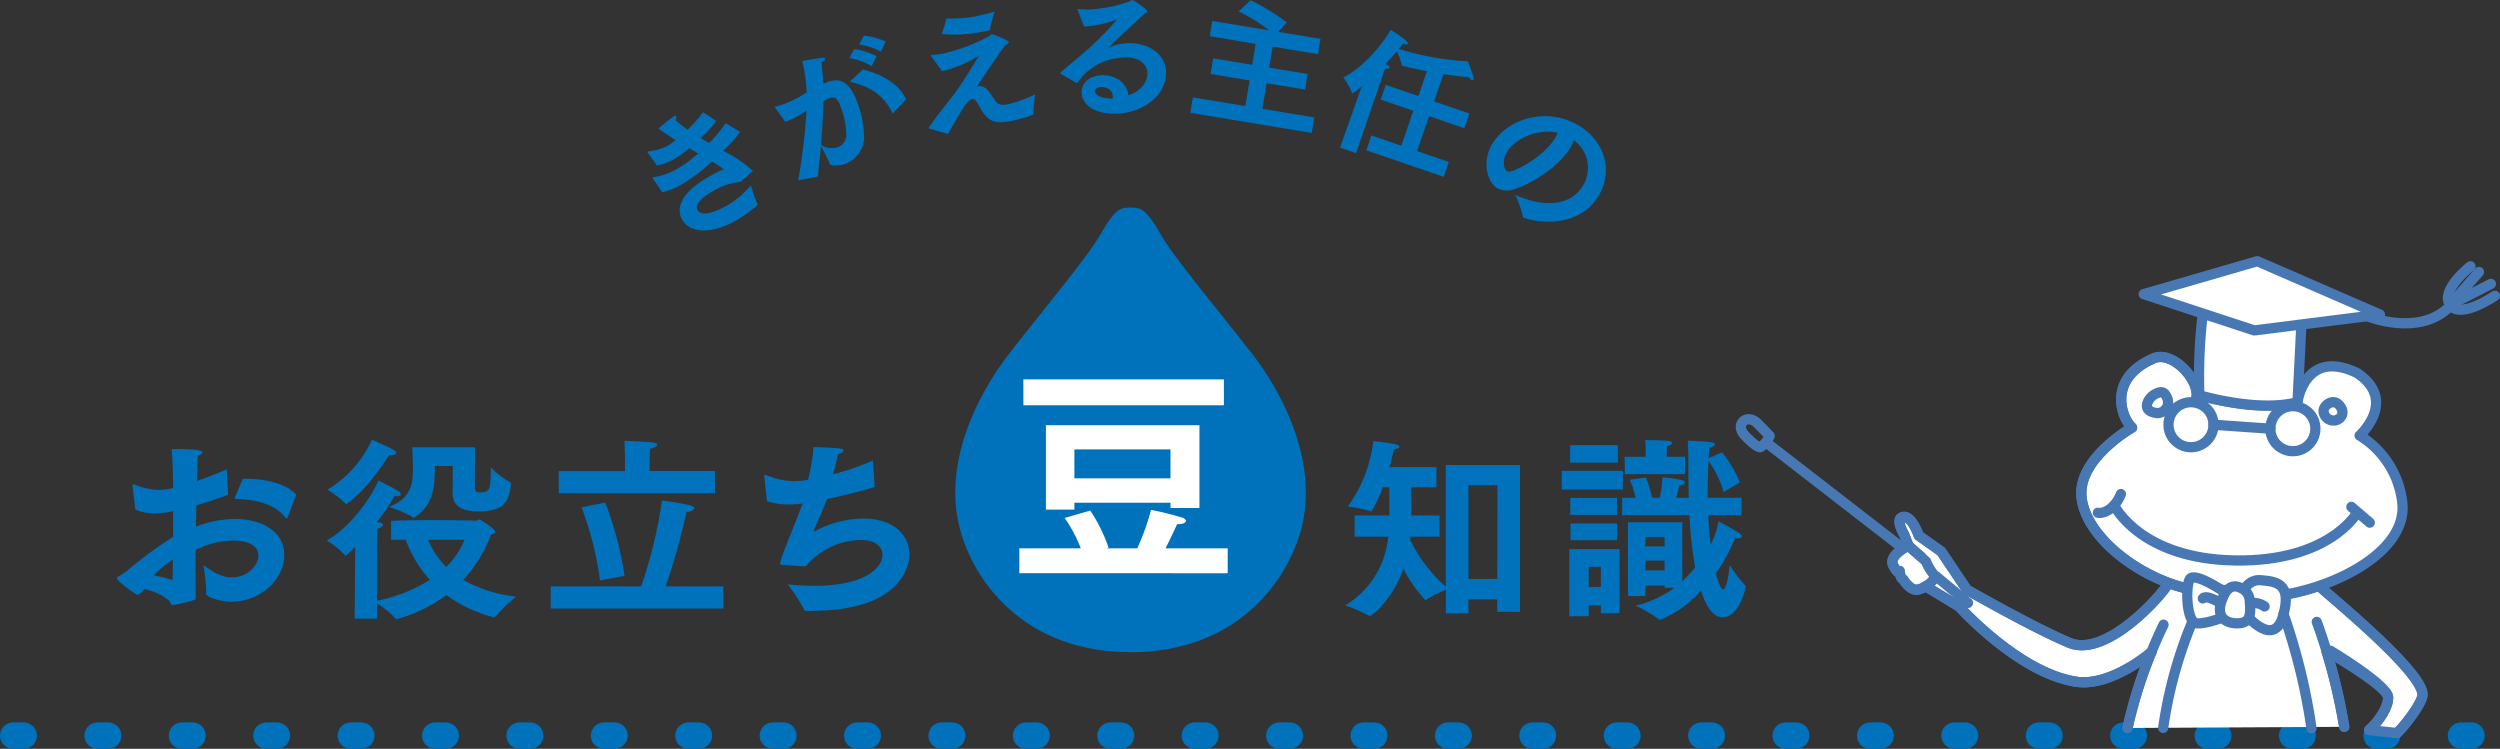 <svg xmlns="http://www.w3.org/2000/svg" viewBox="0 0 449.29 134.57"><rect x="0" y="0" width="449.29" height="134.57" fill="#333333" stroke="none"/><defs><style>.cls-1{fill:#0071bb;}.cls-2,.cls-4{fill:#fff;}.cls-3,.cls-5,.cls-6{fill:none;}.cls-3{stroke:#0071bb;stroke-miterlimit:10;stroke-width:4.741px;stroke-dasharray:1.896 13.273;}.cls-3,.cls-4,.cls-5,.cls-6{stroke-linecap:round;}.cls-4,.cls-5,.cls-6{stroke:#4778b4;stroke-linejoin:round;stroke-width:1.839px;}.cls-4,.cls-5{fill-rule:evenodd;}</style></defs><title>home_ttl_useful</title><g id="レイヤー_2" data-name="レイヤー 2"><g id="contents"><path class="cls-1" d="M25.892,105.9a3.389,3.389,0,0,1-.875.875,1.333,1.333,0,0,1-.35.1c-.246,0-3.676-2.415-3.676-3.01,0-.105.14-.175.385-.315a15.125,15.125,0,0,0,1.47-.98,75.873,75.873,0,0,1,8.263-6.091v-4.62a15.708,15.708,0,0,1-3.361.42,8.845,8.845,0,0,1-3.431-.7c0-.175-.491-4.166-.491-4.166v-.14c0-.175.035-.245.141-.245a.9.9,0,0,1,.245.07,12.085,12.085,0,0,0,4.376.945,10.764,10.764,0,0,0,2.521-.35c0-2.485-.07-4.865-.281-7,5.287,0,5.567.385,5.567.6s-.28.455-.839.56c-.071,1.015-.106,2.625-.176,4.585,1.575-.525,3.361-1.225,5.391-2.1l.211,4.585c-1.89.7-3.851,1.365-5.707,1.89,0,1.261-.035,2.521-.07,3.816a20.8,20.8,0,0,1,6.967-1.365c4.587,0,8.928,2.03,8.928,6.545,0,3.956-3.922,8.331-9.628,8.331-1.716,0-4.446-.805-4.446-1.47,0-.175.035-.35.035-.56a40.6,40.6,0,0,0-.491-4.551c1.611,1.156,3.186,2.206,5.077,2.206,2.941,0,4.8-2.24,4.8-3.921,0-1.5-1.436-2.695-4.552-2.695a15.368,15.368,0,0,0-6.722,1.68c0,1.645-.035,3.221-.035,4.656s.035,2.7.035,3.71v.21c0,.28-.07.35-.385.455a25.561,25.561,0,0,1-3.676.875c-.455,0-.385-.42-.735-.8a9.58,9.58,0,0,0-4.446-2.03ZM31,104.22c.035-1.155.07-2.38.07-3.641a18.383,18.383,0,0,0-3.432,2.8C28.9,103.66,30.094,103.94,31,104.22ZM43.642,86.053H44.2c4.026,0,7.388,1.05,9.032,2.8L51.7,92.984c-.035.105-.1.21-.175.21a.253.253,0,0,1-.21-.14c-1.786-2.31-4.832-3.29-9.208-3.4Z"/><path class="cls-1" d="M63.842,98.3c-.56.56-1.086,1.05-1.611,1.5-.07.035-.105.071-.14.071l-.07-.071a15.519,15.519,0,0,0-3.291-2.66c4.166-2.345,7.947-7.63,9.278-10.781,0,0,2.45,1.155,3.536,1.855.35.21.49.456.49.63,0,.21-.21.35-.6.35a2.768,2.768,0,0,1-.525-.069,34.671,34.671,0,0,1-3.221,4.725,2.307,2.307,0,0,0,.385.035c.56.07.77.245.77.42,0,.245-.386.525-1.016.735-.034.175-.034,1.68-.034,1.68l-.035,11.236a27.74,27.74,0,0,0,9.488-3.745,22.65,22.65,0,0,1-4.341-7.211H70.284V93.614h-.176s2.626-.14,7.563-.14c2.206,0,4.866.035,7.947.1.245,0,.386-.21.595-.21.106,0,2.766,1.68,2.766,2.17,0,.28-.35.42-.735.525a24.183,24.183,0,0,1-5.007,8.156,24.807,24.807,0,0,0,9.524,3.01,27.32,27.32,0,0,0-3.817,3.675c-.035.035-.07.035-.14.035h-.07a24.924,24.924,0,0,1-8.507-3.99,27.081,27.081,0,0,1-8.859,4.3c-.035,0-.069.035-.1.035a.182.182,0,0,1-.14-.07,16.118,16.118,0,0,0-3.361-2.765v2.73H63.736Zm6.792-17.5c.384.21.56.42.56.595,0,.245-.315.385-.771.385a2.144,2.144,0,0,1-.454-.035c-1.436,2.2-4.237,6.37-7.633,8.786a.21.21,0,0,1-.14.035c-.035,0-.07,0-.07-.035a16.547,16.547,0,0,0-3.291-2.521,20.319,20.319,0,0,0,8.017-9S69.443,80.138,70.634,80.8Zm14.739-.42-.035,7.28c0,.42.14.84.91.84,1.75,0,1.961-.42,1.961-4.515a14.8,14.8,0,0,0,3.5,2.7c.1.035.1.175.1.28-.209,4.34-2.695,4.936-5.986,4.936-3.01,0-4.481-1.12-4.481-3.22,0,0,.035-4.236.035-4.936H78.161c0,3.5-.175,6.93-3.607,9.206a.578.578,0,0,1-.174.07.131.131,0,0,1-.106-.035,23.47,23.47,0,0,0-4.341-1.89c3.922-1.506,4.271-4.2,4.271-6.686v-.56c0-1.26-.1-2.94-.1-3.465ZM76.935,97.009a15.2,15.2,0,0,0,3.257,4.865,14.27,14.27,0,0,0,3.291-4.865Z"/><path class="cls-1" d="M98.975,105.375H115.22a81.457,81.457,0,0,0,3.747-15.436c.315.034,3.325.455,5.041.874.56.141.77.351.77.526,0,.315-.525.63-1.4.665a124.21,124.21,0,0,1-3.746,13.371H130v3.99H98.975Zm1.436-20.722h11.9v-2.7s-.034-1.75-.1-2.73c5.741.21,5.881.35,5.881.7,0,.281-.595.631-1.26.7-.07.595-.07,1.82-.07,1.82v2.205H128.49v3.99H100.411Zm7.422,19.672a58.42,58.42,0,0,0-3.326-13.161l4.271-.84a62.931,62.931,0,0,1,3.467,13.161Z"/><path class="cls-1" d="M137.347,85.668v-.14c0-.14.035-.175.14-.175a2.454,2.454,0,0,1,.421.105,13.1,13.1,0,0,0,4.761,1.015,11.782,11.782,0,0,0,1.54-.105c.351-.035.666-.1,1.016-.14a36.137,36.137,0,0,0,.98-5.88c.245,0,3.046.07,4.691.245.49.07.7.21.7.385,0,.245-.421.56-.981.63-.244,1.085-.559,2.415-.91,3.64a46.667,46.667,0,0,0,7.177-2.485l.315,4.76c-2.7.805-5.742,1.575-8.577,2.17-.771,2.031-1.75,4.166-2.276,5.426a1.152,1.152,0,0,0-.106.35c0,.035,0,.035.036.035a.763.763,0,0,0,.35-.14,18.921,18.921,0,0,1,8.473-2.17c5.566,0,8.332,3.01,8.332,6.44,0,2.206-1.61,10.151-17.68,10.151h-.91c-.176,0-.245-.035-.315-.175a29.1,29.1,0,0,0-2.977-4.585c1.821.175,3.466.245,4.937.245,9.278,0,12.114-3.43,12.114-5.566,0-1.47-1.366-2.66-3.851-2.66a13.156,13.156,0,0,0-9.943,4.726c-.56,0-4.167-.245-4.167-.245-.315-.036-.455-.036-.455-.245a1.739,1.739,0,0,1,.07-.315c.7-2.416,2.7-6.861,3.956-10.467a19.072,19.072,0,0,1-2.381.175,13.412,13.412,0,0,1-3.99-.594Z"/><path class="cls-1" d="M243.45,92.634h6.231V87.558h-1.155a24.577,24.577,0,0,1-1.96,4.2c-.035.105-.071.14-.14.14a.265.265,0,0,1-.14-.035,28.874,28.874,0,0,0-4.061-.84,24.925,24.925,0,0,0,4.586-11.761s3.221.385,4.166.63c.281.07.49.245.49.385,0,.21-.279.385-.98.455-.1.56-.35,1.75-.771,3.22h8.438v3.605h-4.516v5.076h5.076v3.815h-5.251l-.07.49a26.772,26.772,0,0,0,6.442,8.506V83.568h13.339V109.96h-4.1v-2.24H263.9v2.52h-4.061v-4.235a19.651,19.651,0,0,0-3.536,1.785c-.07.07-.1.07-.14.07a26.057,26.057,0,0,1-3.956-5.635c-1.891,5.53-5.742,8.505-6.023,8.505-.069,0-.1-.035-.174-.07a24.425,24.425,0,0,0-4.272-1.855,16.013,16.013,0,0,0,7.738-12.356H243.45Zm25.628,11.411.035-16.837H263.9v16.837Z"/><path class="cls-1" d="M280.667,84.618H291.66v3.36H280.667Zm1.365,14.071h9.033v11.516H287.7v-1.4h-2.171v1.925l-3.5.035ZM282.173,80h8.577v3.15h-8.577Zm.034,9.485h8.4v3.046h-8.4Zm.035,4.586h8.368v3.01h-8.368ZM287.7,105.48v-3.606h-2.171v3.606Zm4.866-11.621h9.769v10.606a21.939,21.939,0,0,0,2.31-2.52,70.66,70.66,0,0,1-1.016-9.346H291.52v-3.15h2.416a15.437,15.437,0,0,0-1.051-3.221l2.906-.42a20.86,20.86,0,0,1,1.12,3.641h1.366a18.786,18.786,0,0,0,.491-3.676,22.283,22.283,0,0,1,3.64.56c.246.07.42.245.42.385,0,.21-.244.42-1.015.525-.139.56-.315,1.365-.56,2.206h2.241c-.035-1.611-.07-3.326-.07-5.181V82.2c0-.98-.036-1.96-.106-3.01,0,0,3.221.14,4.272.279.42.071.6.211.6.351,0,.245-.35.525-1.016.63l-.1,1.89,2.415-1.05a21.27,21.27,0,0,1,3.186,5.39l-2.906,1.75a19.453,19.453,0,0,0-2.73-5.635c-.1,2.415-.141,4.62-.141,6.651h6.092V92.6H307c.105,1.995.245,3.745.455,5.285a17.556,17.556,0,0,0,1.4-4.2s2.7,1.435,3.746,2.17c.315.21.42.385.42.56,0,.21-.244.35-.665.35a3.119,3.119,0,0,1-.525-.07,30,30,0,0,1-3.466,6.336c.316,1.155.875,2.905,1.3,2.905.7,0,1.12-3.535,1.19-4.41a25.566,25.566,0,0,0,2.765,3.675.252.252,0,0,1,.141.21c0,.105-1.121,5.53-4.2,5.53-2.171,0-3.362-3.255-3.887-4.83a18.368,18.368,0,0,1-7.387,5.286.327.327,0,0,1-.175-.106,24.7,24.7,0,0,0-4.2-2.45,19.336,19.336,0,0,0,7.037-3.22h-1.786v-.385h-3.431v1.89H292.57ZM291.975,82.1h3.781v-.91s0-1.19-.1-2.1c0,0,3.011,0,4.342.176.315.034.489.175.489.349,0,.211-.28.456-.875.561-.07.595-.07,1.4-.07,1.4V82.1h3.291v3.115H292.01Zm7.177,16.1v-1.68h-3.431V98.2Zm0,4.305v-1.75h-3.431v1.75Z"/><path class="cls-1" d="M224.967,63.5c-6.2-7.975-14-17.2-16.427-21.469-2.679-4.723-3.7-4.723-5.359-4.723-1.687,0-2.68,0-5.36,4.723C195.389,46.294,187.6,55.522,181.4,63.5s-11.91,20.191-8.883,31.566c2.481,9.421,11.563,22.142,30.669,22.142s28.163-12.721,30.669-22.142C236.852,83.688,231.17,71.474,224.967,63.5Z"/><path class="cls-2" d="M183.191,98.539h11.045a25.9,25.9,0,0,0-2.9-5.458l4.606-1.322a29.231,29.231,0,0,1,3.284,6.652l-.342.128h5.5a42.346,42.346,0,0,0,2.474-6.907,57.884,57.884,0,0,1,5.671,1.406c.385.171.6.384.6.555,0,.341-.469.6-1.449.6h-.128c-.257.554-1.152,2.516-2.09,4.349h11.173v4.477H183.191Zm.724-30.358h36.037v4.647H183.915Zm4.052,8.229h27.592V91.29h-5.2v-.937H193.085v1.236h-5.118Zm22.39,9.551v-5.2H193.085v5.2Z"/><line class="cls-3" x1="2.37" y1="132.2" x2="446.729" y2="132.2"/><path class="cls-1" d="M117.374,32.144c-.023-.043-.049-.087-.06-.109-.038-.065-.063-.108,0-.145a.826.826,0,0,1,.254-.058,12.747,12.747,0,0,0,4.107-1.46,23.4,23.4,0,0,0,3.782-2.8c-.518-.309-1.037-.618-1.59-.936a18.514,18.514,0,0,1-2.75,1.984,9.843,9.843,0,0,1-3.041,1.116l-1.671-2.3c-.06-.109-.1-.174-.01-.223a.979.979,0,0,1,.155-.03,8.885,8.885,0,0,0,3.447-1,11.619,11.619,0,0,0,1.436-1.012c-1.108-.692-2.162-1.388-3.09-2.067a27.356,27.356,0,0,1,2.729-2.173c.24-.135.384-.131.447-.023.073.131.041.378-.121.7a22.162,22.162,0,0,0,2.187,1.688,22.523,22.523,0,0,0,2.758-3.136l2.3,1.537c.025.044.059.053.072.075A18.1,18.1,0,0,1,125.9,24.8c.519.309,1.038.618,1.545.9a27.67,27.67,0,0,0,2.971-3.571l2.526,1.526a.13.13,0,0,1,.08.041,24.9,24.9,0,0,1-3.057,3.419,23.682,23.682,0,0,1,5.359,3.595s-1.882,1.694-2.13,1.863c-.066.036-.1.083-.14.107s-.078.015-.155.03a11.679,11.679,0,0,0-4.628,1.555c-3.3,1.867-3.179,3-2.908,3.479.761,1.347,3.389.263,5.454-.9a15.691,15.691,0,0,0,4.114-3.528,32.5,32.5,0,0,0,1.173,3.293c.065.165.056.2-.063.294a21.9,21.9,0,0,1-3.849,2.778c-4.587,2.591-8.313,2.088-9.6-.194-.811-1.434-1.172-4.356,4.893-7.782.934-.529,1.892-1.013,2.538-1.292a17.226,17.226,0,0,0-2.049-1.393,32.289,32.289,0,0,1-5.535,4.16,12.674,12.674,0,0,1-3.407,1.38Z"/><path class="cls-1" d="M143.443,32.416a108.921,108.921,0,0,0,1.5-12.53A18.349,18.349,0,0,1,141.16,21.9c-.443-.556-1.9-2.579-1.912-2.626a.113.113,0,0,1,.082-.136c.048-.017.1-.011.15-.028a11.587,11.587,0,0,0,1.442-.418,23.773,23.773,0,0,0,4.039-2.052,26.207,26.207,0,0,0-.787-5.667s2.94-.538,3.588-.587c.306-.032.476.066.518.184.06.164-.162.431-.623.625.062.828.233,2.466.318,3.87.25-.117.5-.235.758-.329,2.347-.853,4.03.05,5.387,3.781a19.091,19.091,0,0,1,1.163,5.609,5.2,5.2,0,0,1-3.379,5.32,4.7,4.7,0,0,1-2.555.212c-.111-.013-.151-.052-.194-.169a32.131,32.131,0,0,0-1.637-3.258c-.142,1.726-.339,3.525-.523,5.5Zm7.131-5.967a2.338,2.338,0,0,0,1.515-2.411,15.417,15.417,0,0,0-.924-4.659c-.4-1.1-.872-2.181-2-1.771a6.9,6.9,0,0,0-1.17.585c-.072,2.577-.217,5.1-.467,7.848A3.652,3.652,0,0,0,150.574,26.449Zm2.945-17.624a12.521,12.521,0,0,1,4.024,1.273l-.892,1.786a11.276,11.276,0,0,0-4.037-1.455Zm1.545,3.663c3.811.979,6.689,2.829,7.777,5.382l-2.265,2.392a.437.437,0,0,1-.1.089c-.047.018-.087-.021-.145-.106-1.082-2.317-3.092-4.482-7.218-5.453-.207-.058-.295-.079-.312-.126s.06-.128.2-.258Zm.2-6.1a12.973,12.973,0,0,1,3.9,1.08l-.83,1.815A11.9,11.9,0,0,0,154.413,8Z"/><path class="cls-1" d="M167.391,10.155a.273.273,0,0,1-.082-.162c-.015-.073,0-.127.074-.142.023,0,.078.01.1.006a8.889,8.889,0,0,0,2.039-.247,32.509,32.509,0,0,0,8.27-3.121c.173-.161.251-.278.4-.307a.652.652,0,0,1,.391.051,24.208,24.208,0,0,1,2.392,1.033c.171.093.293.2.312.295.034.171-.163.337-.58.546-.93,1.1-2.053,2.9-2.871,4.048-.729,1.084-1.39,2.13-2.291,3.375l.172-.034c1.3-.254,2.115,1.061,2.554,1.739.915,1.424,1.222,1.821,2.913,1.49a23.558,23.558,0,0,0,4.846-1.763,28.591,28.591,0,0,0-.312,3.47c.02.1-.045.162-.138.206a25.453,25.453,0,0,1-3.756,1.092c-3.284.643-4.384-.032-5.721-2.442-.584-1.031-.9-1.58-1.41-1.48a1.914,1.914,0,0,0-1.012.809c-.915,1.172-2.317,3.762-3.333,5.462,0,0-2.617-.76-3.322-.978-.082-.034-.111-.054-.117-.079-.01-.049.011-.078.05-.137,1.8-2.642,3.988-5.234,4.589-6.063.965-1.309,3.089-4.626,4.37-6.785a23.608,23.608,0,0,1-6.607,2.77Zm2.706-6.84a22.157,22.157,0,0,0,5.342-.41c1.028-.2,2.1-.462,3.323-.829a31.479,31.479,0,0,0-.865,3.248.256.256,0,0,1-.172.161l-.735.144a25.828,25.828,0,0,1-7.717.493Z"/><path class="cls-1" d="M190.63,13.277a.22.22,0,0,1-.077-.123c0-.225,2.306-2,4.366-3.787a58.6,58.6,0,0,0,5.775-5.813c.023-.026.048-.026.048-.051h-.025a.287.287,0,0,0-.125.028,18.239,18.239,0,0,1-5.444,1.212l-.325.006-1.161-2.972c0-.025,0-.05,0-.075,0-.075.023-.1.074-.1h.048a9.264,9.264,0,0,0,1.777.114A25.065,25.065,0,0,0,202.972.26c.274-.105.346-.257.5-.26.3-.006,2.732,1.691,2.74,2.091,0,.175-.244.255-.566.386-1.861,1.762-4.557,4.265-6.3,5.874-.049.051-.073.077-.073.1s.026.024.051.024a.158.158,0,0,0,.1-.027,10.837,10.837,0,0,1,3.382-.695c3.469-.072,6.682,1.834,6.753,5.254.084,4.044-4.07,7.326-8.988,7.428-4.144.086-6.157-1.87-6.2-3.767-.033-1.547,1.209-3.1,3.7-3.148,2.6-.054,4.579,1.578,4.722,3.622,2.431-.824,3.443-2.593,3.415-3.941-.033-1.6-1.335-2.944-4.032-2.888a11.814,11.814,0,0,0-1.271.126,10.157,10.157,0,0,0-7.2,4.345c-.048.076-.1.127-.147.128s-.076-.024-.15-.047Zm9.352,4.1c-.037-1.772-1.96-1.733-2.06-1.73-.3.006-1.122.073-1.108.772,0,.149.077,1.271,3.15,1.308A1.807,1.807,0,0,0,199.982,17.378Z"/><path class="cls-1" d="M214.38,17.5l9.433,1.558.76-4.6-7.019-1.16.464-2.807,7.02,1.16.622-3.768-8.25-1.363.455-2.758,10.2,1.684A29.335,29.335,0,0,0,222.6,2.062L224.755.04a37.7,37.7,0,0,1,6.478,3.979l-1.521,1.7,7.611,1.257-.455,2.758-8.153-1.347-.622,3.768,6.92,1.143L234.55,16.1l-6.921-1.144-.761,4.605,9.335,1.542-.46,2.783-21.824-3.605Z"/><path class="cls-1" d="M244.038,17.47l.7-1.976a9.433,9.433,0,0,1-1.709,1.289c-.023-.008-.031-.063-.062-.127a11.5,11.5,0,0,0-1.565-2.753c3.465-1.637,7-5.863,8.522-8.535.353.2,3.268,2.017,3.114,2.465-.057.166-.334.2-.663.09-.072-.025-.135-.073-.2-.1-.2.275-.471.6-.783.973A50.363,50.363,0,0,0,263.8,11.018s.851,2.138,1.058,3a.594.594,0,0,1-.026.229.216.216,0,0,1-.294.163,1.3,1.3,0,0,1-.58-.542s-1.705-.108-4.536-.551l-1.683,4.913,6.331,2.169-.906,2.645-6.332-2.168-2.152,6.283,5.693,1.95-.914,2.669-13.916-4.766.915-2.669,5.387,1.845L254,19.906,248.141,17.9l.907-2.645,5.859,2.006,1.53-4.464c-1.31-.263-2.736-.567-4.273-.935-.047-.016-.1-.009-.15-.025-.07-.024-.11-.064-.117-.2a10.623,10.623,0,0,0-.857-2.431c-.573.674-1.267,1.466-2.056,2.3.095.032.158.08.228.1.425.225.574.408.533.526-.057.165-.428.249-.816.222-.121.275-.492,1.362-.492,1.362L243.71,27.519l-2.882-.987Z"/><path class="cls-1" d="M284.64,33.083a6.113,6.113,0,0,0-1.789-7.88,5.822,5.822,0,0,1-.478,1.075c-1.83,3.324-6.651,6.541-10.025,7.647a3.936,3.936,0,0,1-3.217-.06c-1.595-.879-2.955-4.363-1.076-7.774,2.444-4.439,9.362-7.014,15.289-3.751,4.9,2.7,6.623,8,4.142,12.509-3.947,7.117-13.034,4.623-13.69,4.262a.188.188,0,0,1-.105-.172,20,20,0,0,0-1.376-3.92C276.178,36.8,282.039,37.806,284.64,33.083Zm-13.9-5.6c-.9,1.64-.333,3.037.061,3.254a1.111,1.111,0,0,0,.938,0c2.6-.881,6.432-3.556,7.829-6.092a4.859,4.859,0,0,0,.356-.8C276.242,23.075,272.134,24.946,270.737,27.482Z"/><path class="cls-4" d="M382.332,130.83a79.915,79.915,0,0,1,4.3-13.641s-7.238,6.282-13.534,5.327c-10.349-1.579-21.016-13.506-21.016-13.506l-5.965-3.612-.036-.037a4.174,4.174,0,0,1-1.519.612c-1.335.184-2.5-1.8-2.5-1.8-.674-.355-.686-1.555-.686-1.555s-.074.943-1.115-.93,2.695-3.613,2.695-3.613l-.748-1.959s-1.567-2.62-.453-3.134c1.678-.772,3.062,3.281,3.062,3.281l4.029,2.853,4.618,6.869s11.745,6.735,18.408,9.539,16.852-8.8,17.685-10.555l.122-.208a26.145,26.145,0,0,0,2.78.87l19.045,1.065a39.407,39.407,0,0,0,5.315-1.433l.037.074c0,.342,18.139,14.791,18.494,19.408.11,1.408-3.111,5.62-4.581,6.991l-5.009-.538c1.984-1.788,3.478-4.286,3.4-5.89-.074-1.678-7.593-6.282-11.084-8.339a103.68,103.68,0,0,1,3.2,13.653"/><path class="cls-4" d="M411.543,106.7,392.5,105.631c-8.7-2.229-17.71-9.331-18.42-16.286s9.087-12.5,9.087-12.5c-1.922-1.678-4.556-8.817,3.895-12.453,3.588-1.494,8.757,4.469,7.532,7.519l1.078-.76c2.009.551,10.864,2.8,17.22,1.139,0,0,1.323-9.8,10.729-5.241,7.385,4.959.44,11.228.44,11.228a16.236,16.236,0,0,1,7.63,11.744C432.914,98.394,421.426,104.761,411.543,106.7Z"/><path class="cls-5" d="M394.608,71.906c1.226-3.044-3.954-9.014-7.538-7.512-8.447,3.638-5.812,10.767-3.89,12.454,0,0-9.806,5.534-9.094,12.492s9.722,14.057,18.426,16.288"/><path class="cls-5" d="M377.012,92.147c.277.158,2.728.079,4.152-3.36"/><path class="cls-5" d="M379.937,90.8s4.641,9.647,21.716,9.924,21.979-8.619,21.979-8.619"/><line class="cls-6" x1="422.574" y1="91.089" x2="425.886" y2="93.929"/><path class="cls-5" d="M387.609,74.238a1.931,1.931,0,0,0,1.819-2.807c-.554-1.344-1.351-.973-2.12-.6C386.165,71.381,384.525,73.843,387.609,74.238Z"/><path class="cls-5" d="M417.582,73.905c-.055-1.022,1.6-2.3,2.719-1.2s.78,2.475-.544,2.833A1.8,1.8,0,0,1,417.582,73.905Z"/><path class="cls-4" d="M402.613,107.251s1.045-3.237,3.673-2.983,5.7.394,4.04,6.368-6.664-.138-6.664-.138"/><path class="cls-4" d="M399.917,106.459s-5.656-3.86-6.418-2.333-.531,7.647,1.2,7.88,5.85-1.309,6.089-1.8"/><path class="cls-5" d="M399.926,108.885s-3.344-2.225-4.045-1.335"/><path class="cls-5" d="M403.273,108.906a3.271,3.271,0,0,1,3.71.079"/><path class="cls-5" d="M382.364,130.825a87.09,87.09,0,0,1,6.456-18.56"/><path class="cls-5" d="M416.361,111.766a104.428,104.428,0,0,1,4.953,18.858"/><path class="cls-5" d="M388.758,130.819a77.981,77.981,0,0,1,5.226-19.053"/><path class="cls-5" d="M410.382,110.336a109.364,109.364,0,0,1,5.033,20.554"/><path class="cls-5" d="M389.6,104.971c-.836,1.751-11.028,13.359-17.694,10.553s-18.4-9.535-18.4-9.535l-4.62-6.876-4.032-2.845s-1.386-4.056-3.056-3.286c-1.115.514.454,3.133.454,3.133l.736,1.964s1.681,1.534,2.207,1.9"/><path class="cls-5" d="M346.144,105.4l5.97,3.619s10.664,11.917,21.014,13.5c6.3.962,13.541-5.325,13.541-5.325"/><path class="cls-5" d="M416.889,105.334c-.286.129,18.146,14.757,18.5,19.4.107,1.418-3.114,5.625-4.58,7"/><path class="cls-5" d="M418.838,116.953s10.258,6.159,10.36,8.354c.074,1.6-1.426,4.1-3.406,5.893"/><line class="cls-6" x1="341.392" y1="98.081" x2="317.679" y2="79.721"/><line class="cls-6" x1="353.685" y1="108.355" x2="348.042" y2="103.638"/><path class="cls-5" d="M318.034,78.322l-2.14-2.188c-1.908-1.95-4.246.108-2.289,2.151,2.144,2.238,2.713,2.09,2.713,2.09A4.186,4.186,0,0,0,318.034,78.322Z"/><path class="cls-5" d="M342.984,98.079s-3.731,1.729-2.688,3.607,1.118.935,1.118.935.009,1.194.681,1.557c0,0,1.163,1.975,2.5,1.8s3.693-2.025,2.955-2.715a8.4,8.4,0,0,1-1.409-2.369Z"/><circle class="cls-6" cx="393.756" cy="76.33" r="4.047"/><circle class="cls-6" cx="412.065" cy="77.042" r="4.047"/><line class="cls-6" x1="397.804" y1="76.33" x2="408.017" y2="77.042"/><path class="cls-4" d="M395.881,56.346a95.513,95.513,0,0,0-.621,14.676s10.431,3.153,17.638,1.261l.671-13.484"/><path class="cls-5" d="M425.886,56.978s8.5,3.33,13.911-1.466"/><path class="cls-5" d="M443.982,47.859s-5.512,4.285-3.675,6.938,8.063-1.636,8.063-1.636"/><polyline class="cls-5" points="447.656 51.022 440.307 54.797 445.513 48.879"/><polygon class="cls-4" points="405.67 46.94 385.257 52.859 405.128 59.382 427.715 56.532 405.67 46.94"/><path class="cls-4" d="M402.613,105.628a2.6,2.6,0,0,1,1.7,2.367c.2,2.256.139,3.664-1.521,3.966s-5.5-.286-3.029-5.16C400.878,104.6,402.613,105.628,402.613,105.628Z"/></g></g></svg>